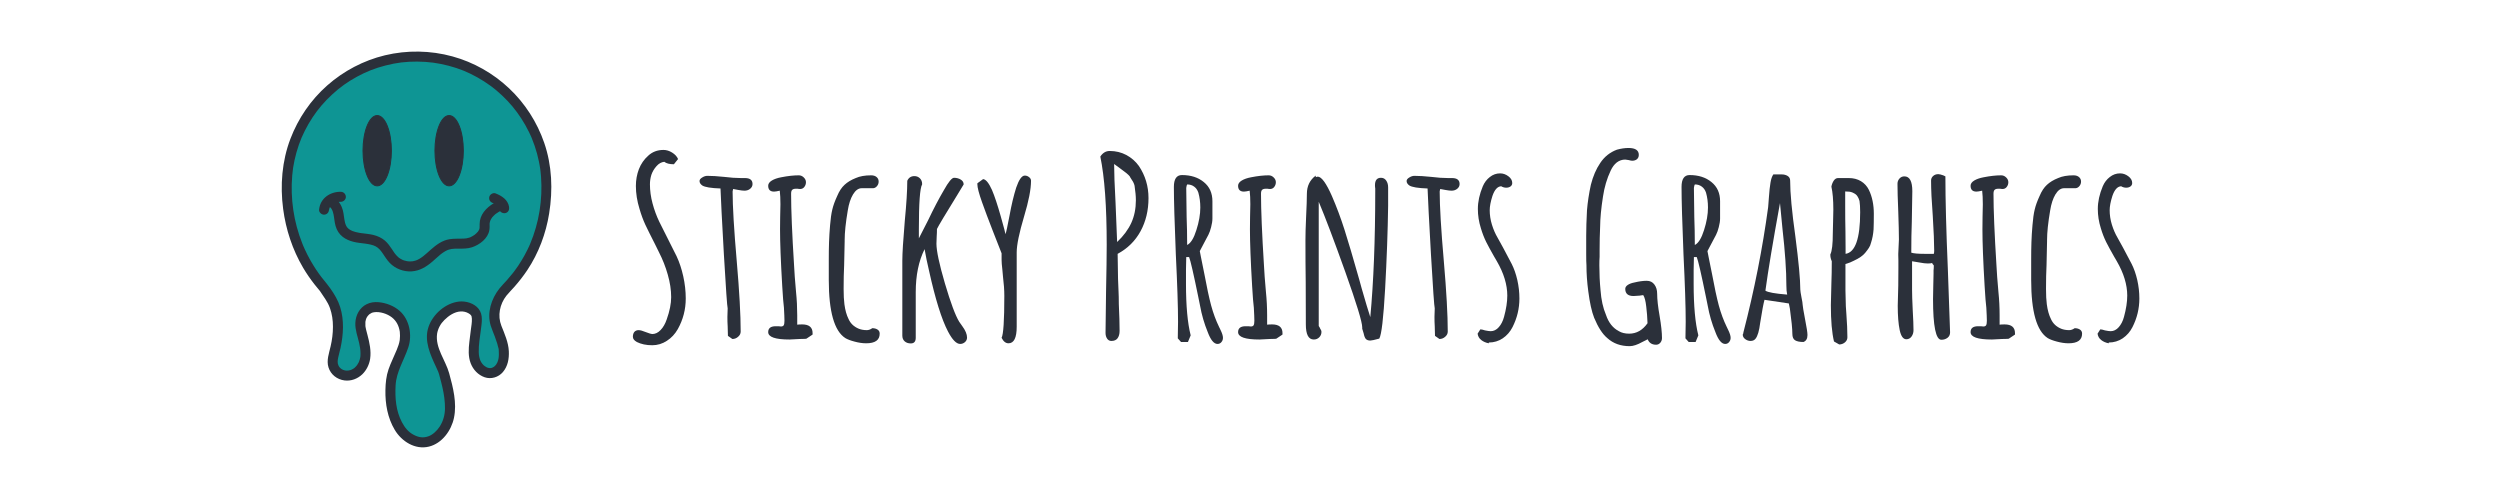 <svg version="1.0" preserveAspectRatio="xMidYMid meet" height="80" viewBox="0 0 300 60" zoomAndPan="magnify" width="400" xmlns:xlink="http://www.w3.org/1999/xlink" xmlns="http://www.w3.org/2000/svg"><defs><g></g><clipPath id="c099838411"><path clip-rule="nonzero" d="M 34 6 L 66 6 L 66 53.734 L 34 53.734 Z M 34 6"></path></clipPath><clipPath id="292514d139"><path clip-rule="nonzero" d="M 33.574 6 L 66.176 6 L 66.176 53.734 L 33.574 53.734 Z M 33.574 6"></path></clipPath></defs><g clip-path="url(#c099838411)"><path fill-rule="nonzero" fill-opacity="1" d="M 60.348 35.059 C 59.438 36.191 59.016 37.844 59.559 39.188 C 59.707 39.547 60.391 41.285 60.438 41.836 C 60.484 42.406 60.492 42.996 60.309 43.535 C 60.121 44.078 59.715 44.57 59.164 44.723 C 58.297 44.969 57.391 44.277 57.066 43.438 C 56.742 42.602 56.844 41.664 56.953 40.77 C 57.02 40.258 57.082 39.746 57.145 39.23 C 57.207 38.707 57.293 38.254 57.145 37.75 C 57.109 37.621 56.973 37.41 56.828 37.285 C 56.531 37.043 56.191 36.887 55.832 36.816 C 55.336 36.719 54.805 36.781 54.328 37 C 53.977 37.156 53.645 37.352 53.344 37.586 C 52.383 38.324 51.742 39.41 51.84 40.676 C 51.918 42.016 52.668 43.266 53.195 44.508 C 53.648 46.094 54.023 47.535 54 49.074 C 53.984 49.926 53.75 50.762 53.293 51.48 C 52.613 52.539 51.504 53.297 50.18 53.039 C 49.406 52.797 48.742 52.445 48.203 51.758 C 46.906 49.938 46.734 47.922 46.902 45.801 C 47.055 44.238 47.98 42.922 48.469 41.371 C 48.797 40.008 48.527 38.629 47.566 37.758 C 47.43 37.637 47.281 37.523 47.117 37.422 C 46.289 36.98 45.383 36.695 44.484 36.945 C 44.422 36.961 42.797 37.5 43.355 39.73 C 43.605 40.73 43.934 41.738 43.852 42.766 C 43.754 43.906 42.926 45.031 41.699 45.074 C 41.113 45.094 40.539 44.832 40.203 44.348 C 39.727 43.652 39.961 42.871 40.152 42.141 C 40.688 40.07 40.809 37.754 39.758 35.887 C 39.508 35.445 39.195 35.035 38.91 34.613 C 38.586 34.133 34.215 29.832 34.418 21.969 C 34.637 13.367 41.789 6.574 50.391 6.793 C 58.992 7.016 65.785 14.168 65.562 22.77 C 65.363 30.488 61.188 34.008 60.348 35.059" fill="#0e9594"></path></g><g clip-path="url(#292514d139)"><path fill-rule="nonzero" fill-opacity="1" d="M 59.922 34.633 C 58.953 35.863 58.414 37.539 58.887 39.086 C 59.023 39.527 59.219 39.953 59.379 40.387 C 59.48 40.66 59.574 40.934 59.664 41.215 C 59.734 41.434 59.766 41.676 59.844 41.891 C 59.867 41.957 59.824 41.797 59.832 41.809 C 59.848 41.832 59.84 41.898 59.844 41.922 C 59.852 42.039 59.855 42.152 59.859 42.266 C 59.867 42.492 59.871 42.73 59.836 42.953 C 59.809 43.117 59.766 43.285 59.703 43.438 C 59.73 43.375 59.688 43.473 59.688 43.477 C 59.668 43.516 59.648 43.559 59.625 43.594 C 59.602 43.637 59.516 43.773 59.535 43.75 C 59.438 43.879 59.336 43.973 59.246 44.031 C 59.129 44.105 59.012 44.156 58.895 44.172 C 58.781 44.184 58.668 44.168 58.566 44.137 C 58.527 44.125 58.488 44.113 58.445 44.098 C 58.473 44.109 58.527 44.141 58.414 44.082 C 58.336 44.043 58.258 44 58.188 43.949 C 57.98 43.809 57.785 43.57 57.652 43.285 C 57.617 43.215 57.539 42.969 57.508 42.812 C 57.469 42.625 57.453 42.438 57.449 42.246 C 57.426 41.363 57.594 40.469 57.703 39.594 C 57.805 38.746 58.008 37.797 57.438 37.066 C 56.906 36.387 55.906 36.094 55.07 36.188 C 53.457 36.375 51.957 37.691 51.43 39.207 C 50.848 40.879 51.645 42.57 52.34 44.066 C 52.422 44.238 52.5 44.414 52.578 44.59 C 52.664 44.781 52.707 44.988 52.762 45.191 C 52.883 45.629 53 46.066 53.098 46.512 C 53.285 47.34 53.406 48.18 53.398 49.031 C 53.387 49.789 53.188 50.531 52.773 51.176 C 52.453 51.676 51.941 52.164 51.43 52.348 C 50.785 52.586 50.238 52.492 49.645 52.18 C 49 51.844 48.586 51.332 48.234 50.668 C 47.508 49.297 47.391 47.762 47.473 46.23 C 47.566 44.594 48.484 43.219 48.996 41.688 C 49.488 40.219 49.148 38.352 47.961 37.309 C 47.273 36.703 46.332 36.34 45.422 36.262 C 44.938 36.219 44.438 36.285 44.004 36.5 C 43.148 36.918 42.676 37.824 42.641 38.754 C 42.605 39.582 42.922 40.383 43.102 41.18 C 43.195 41.59 43.262 41.996 43.262 42.414 C 43.262 42.531 43.254 42.648 43.25 42.766 C 43.246 42.777 43.234 42.883 43.246 42.793 C 43.242 42.824 43.238 42.852 43.23 42.883 C 43.199 43.051 43.152 43.211 43.094 43.367 C 43.059 43.465 43.125 43.305 43.082 43.398 C 43.07 43.426 43.055 43.457 43.043 43.484 C 43.004 43.559 42.965 43.633 42.918 43.703 C 42.82 43.859 42.812 43.875 42.668 44.02 C 42.535 44.156 42.52 44.168 42.383 44.254 C 42.32 44.289 42.258 44.324 42.195 44.355 C 42.082 44.414 42.141 44.379 42.168 44.371 C 42.117 44.387 42.066 44.402 42.02 44.418 C 41.738 44.496 41.492 44.504 41.176 44.387 C 41.199 44.395 41.066 44.332 41.039 44.316 C 41.008 44.297 40.891 44.219 40.906 44.23 C 40.758 44.109 40.672 44.004 40.602 43.832 C 40.477 43.547 40.516 43.223 40.578 42.934 C 40.656 42.543 40.773 42.16 40.859 41.773 C 41.035 40.957 41.152 40.121 41.156 39.285 C 41.164 38.469 41.066 37.633 40.82 36.852 C 40.566 36.031 40.137 35.324 39.648 34.625 C 39.371 34.23 39.066 33.867 38.766 33.492 C 38.723 33.441 38.68 33.387 38.641 33.336 C 38.617 33.305 38.594 33.277 38.57 33.246 C 38.578 33.258 38.645 33.348 38.57 33.25 C 38.469 33.117 38.367 32.98 38.27 32.844 C 38.035 32.516 37.812 32.18 37.602 31.836 C 37.348 31.43 37.113 31.008 36.895 30.582 C 36.777 30.352 36.664 30.117 36.559 29.883 C 36.504 29.762 36.449 29.637 36.395 29.512 C 36.359 29.426 36.43 29.594 36.391 29.504 C 36.379 29.477 36.371 29.453 36.359 29.426 C 36.328 29.348 36.297 29.27 36.266 29.191 C 35.238 26.594 34.836 23.84 35.066 21.062 C 35.121 20.418 35.195 19.906 35.34 19.234 C 35.477 18.605 35.652 17.98 35.863 17.371 C 36.086 16.738 36.273 16.305 36.574 15.699 C 36.852 15.145 37.164 14.609 37.504 14.09 C 38.176 13.074 38.945 12.176 39.887 11.312 C 40.789 10.48 41.719 9.816 42.84 9.203 C 43.953 8.598 45.004 8.18 46.266 7.859 C 47.559 7.523 48.711 7.383 50.062 7.391 C 50.695 7.395 51.414 7.441 51.984 7.52 C 52.547 7.594 53.25 7.734 53.855 7.895 C 55.117 8.23 56.156 8.652 57.277 9.281 C 57.828 9.586 58.359 9.93 58.867 10.301 C 58.926 10.34 58.98 10.383 59.039 10.426 C 59.055 10.441 59.195 10.547 59.133 10.5 C 59.27 10.605 59.402 10.711 59.535 10.82 C 59.773 11.023 60.008 11.23 60.238 11.445 C 61.164 12.316 61.898 13.199 62.562 14.227 C 62.898 14.746 63.203 15.285 63.477 15.844 C 63.543 15.98 63.609 16.117 63.672 16.258 C 63.699 16.324 63.73 16.391 63.758 16.453 C 63.773 16.492 63.789 16.527 63.809 16.566 C 63.773 16.484 63.824 16.605 63.828 16.621 C 63.949 16.914 64.062 17.215 64.164 17.516 C 64.371 18.121 64.539 18.742 64.668 19.375 C 64.734 19.68 64.785 19.992 64.832 20.305 C 64.848 20.426 64.84 20.359 64.836 20.332 C 64.84 20.375 64.848 20.414 64.852 20.457 C 64.859 20.531 64.867 20.605 64.875 20.68 C 64.895 20.859 64.914 21.039 64.926 21.219 C 65.125 23.949 64.688 26.723 63.621 29.258 C 63.664 29.152 63.578 29.352 63.57 29.375 C 63.543 29.434 63.516 29.492 63.492 29.551 C 63.43 29.684 63.367 29.812 63.305 29.945 C 63.188 30.184 63.062 30.426 62.934 30.66 C 62.699 31.082 62.449 31.492 62.18 31.895 C 62.055 32.078 61.93 32.258 61.797 32.434 C 61.738 32.516 61.676 32.598 61.617 32.676 C 61.527 32.797 61.668 32.613 61.602 32.695 C 61.566 32.738 61.531 32.785 61.496 32.828 C 61.277 33.105 61.051 33.371 60.816 33.637 C 60.52 33.969 60.199 34.285 59.922 34.633 C 59.719 34.883 59.676 35.234 59.922 35.48 C 60.133 35.691 60.566 35.738 60.77 35.48 C 61.074 35.105 61.422 34.766 61.738 34.406 C 62.293 33.773 62.812 33.109 63.281 32.406 C 64.633 30.371 65.512 28.031 65.898 25.621 C 66.355 22.781 66.246 19.867 65.305 17.137 C 64.449 14.656 63 12.395 61.086 10.594 C 59.176 8.793 56.828 7.465 54.297 6.77 C 51.66 6.043 48.844 6 46.188 6.637 C 43.625 7.254 41.234 8.516 39.262 10.258 C 37.297 11.992 35.789 14.203 34.855 16.645 C 33.832 19.32 33.605 22.242 33.977 25.07 C 34.305 27.555 35.098 29.961 36.371 32.125 C 36.785 32.828 37.25 33.5 37.754 34.141 C 37.906 34.336 38.062 34.527 38.223 34.715 C 38.273 34.777 38.324 34.84 38.379 34.902 C 38.395 34.926 38.414 34.945 38.434 34.969 C 38.504 35.051 38.324 34.816 38.383 34.906 C 38.816 35.582 39.32 36.199 39.59 36.957 C 39.852 37.695 39.953 38.43 39.953 39.207 C 39.953 40.016 39.852 40.785 39.672 41.566 C 39.488 42.383 39.156 43.242 39.418 44.082 C 39.684 44.949 40.453 45.539 41.34 45.652 C 42.125 45.754 42.906 45.457 43.477 44.914 C 43.98 44.426 44.316 43.742 44.418 43.051 C 44.555 42.094 44.344 41.137 44.102 40.215 C 44.047 40 43.988 39.785 43.934 39.57 C 43.91 39.477 43.895 39.379 43.875 39.285 C 43.871 39.277 43.855 39.164 43.863 39.242 C 43.855 39.188 43.852 39.133 43.848 39.082 C 43.836 38.934 43.844 38.789 43.848 38.641 C 43.848 38.617 43.863 38.52 43.844 38.641 C 43.848 38.617 43.852 38.59 43.859 38.566 C 43.871 38.496 43.887 38.426 43.906 38.355 C 43.926 38.297 43.945 38.238 43.965 38.184 C 43.93 38.289 43.953 38.207 43.984 38.148 C 44.008 38.102 44.035 38.055 44.062 38.012 C 44.09 37.965 44.203 37.836 44.09 37.961 C 44.145 37.902 44.195 37.84 44.254 37.781 C 44.285 37.754 44.316 37.723 44.348 37.695 C 44.457 37.598 44.258 37.75 44.355 37.691 C 44.453 37.629 44.555 37.57 44.656 37.516 C 44.742 37.469 44.484 37.566 44.617 37.531 C 44.707 37.512 44.797 37.484 44.887 37.469 C 45.59 37.367 46.465 37.648 47.023 38.082 C 47.582 38.52 47.871 39.113 47.977 39.816 C 48.012 40.062 48.008 40.531 47.969 40.801 C 47.91 41.211 47.766 41.598 47.609 41.98 C 47.293 42.762 46.906 43.508 46.629 44.305 C 46.348 45.117 46.266 45.957 46.25 46.812 C 46.219 48.473 46.512 50.148 47.371 51.586 C 48.195 52.969 49.816 54 51.469 53.594 C 53.043 53.211 54.16 51.668 54.477 50.141 C 54.848 48.371 54.371 46.492 53.898 44.785 C 53.465 43.223 52.207 41.742 52.453 40.035 C 52.492 39.785 52.609 39.426 52.746 39.176 C 52.918 38.855 53.078 38.648 53.328 38.398 C 53.824 37.898 54.539 37.406 55.273 37.375 C 55.629 37.359 55.953 37.434 56.246 37.609 C 56.371 37.684 56.473 37.762 56.527 37.848 C 56.547 37.883 56.57 37.918 56.59 37.957 C 56.566 37.91 56.559 37.848 56.59 37.992 C 56.605 38.078 56.621 38.156 56.625 38.242 C 56.645 38.691 56.555 39.148 56.5 39.594 C 56.441 40.066 56.379 40.539 56.324 41.016 C 56.223 41.867 56.168 42.781 56.484 43.598 C 56.781 44.367 57.371 44.996 58.156 45.27 C 58.934 45.539 59.812 45.27 60.344 44.652 C 60.945 43.949 61.102 43.039 61.059 42.137 C 61.008 41.082 60.551 40.062 60.164 39.09 C 59.684 37.879 59.973 36.496 60.77 35.48 C 60.973 35.227 61.02 34.879 60.77 34.633 C 60.562 34.422 60.121 34.375 59.922 34.633" fill="#2b303a"></path></g><path fill-rule="nonzero" fill-opacity="1" d="M 39.582 24.848 C 39.719 24.941 39.535 24.777 39.645 24.898 C 39.684 24.941 39.723 24.977 39.758 25.023 C 39.738 24.996 39.715 24.949 39.766 25.043 C 39.793 25.094 39.828 25.141 39.852 25.191 C 39.855 25.199 39.93 25.371 39.887 25.266 C 39.902 25.301 39.914 25.34 39.93 25.379 C 39.965 25.492 39.996 25.609 40.023 25.727 C 40.121 26.188 40.137 26.664 40.27 27.121 C 40.418 27.645 40.703 28.098 41.137 28.43 C 41.512 28.719 41.957 28.902 42.414 29.016 C 42.887 29.137 43.375 29.176 43.859 29.238 C 43.98 29.254 43.715 29.215 43.93 29.25 C 43.992 29.258 44.059 29.27 44.125 29.281 C 44.234 29.297 44.34 29.32 44.449 29.344 C 44.695 29.402 44.895 29.465 45.066 29.555 C 45.438 29.75 45.684 30.055 45.91 30.387 C 46.184 30.785 46.434 31.199 46.766 31.547 C 47.43 32.242 48.43 32.625 49.387 32.566 C 50.355 32.508 51.141 32.027 51.863 31.414 C 52.176 31.145 52.473 30.859 52.789 30.598 C 52.82 30.57 52.848 30.547 52.875 30.523 C 52.883 30.52 53.027 30.406 52.93 30.48 C 53 30.426 53.074 30.371 53.152 30.32 C 53.328 30.199 53.52 30.086 53.719 30 C 53.617 30.043 53.703 30.008 53.727 30 C 53.777 29.984 53.828 29.965 53.879 29.949 C 53.984 29.918 54.094 29.891 54.199 29.875 C 54.414 29.836 54.734 29.84 54.992 29.84 C 55.539 29.84 56.109 29.848 56.633 29.676 C 57.551 29.375 58.555 28.625 58.723 27.613 C 58.75 27.453 58.758 27.301 58.754 27.141 C 58.75 27.074 58.746 27.004 58.75 26.934 C 58.75 26.887 58.75 26.844 58.754 26.797 C 58.746 26.836 58.746 26.836 58.754 26.793 C 58.797 26.512 58.871 26.367 59.039 26.121 C 59.152 25.949 59.008 26.148 59.086 26.059 C 59.137 26 59.188 25.941 59.242 25.891 C 59.289 25.844 59.336 25.797 59.387 25.754 C 59.398 25.742 59.527 25.637 59.469 25.68 C 59.695 25.504 59.953 25.363 60.207 25.234 C 60.496 25.086 60.578 24.68 60.422 24.41 C 60.25 24.117 59.891 24.047 59.598 24.195 C 58.676 24.668 57.77 25.426 57.586 26.508 C 57.543 26.77 57.559 27.02 57.551 27.281 C 57.551 27.301 57.523 27.496 57.555 27.344 C 57.547 27.379 57.539 27.41 57.531 27.445 C 57.52 27.496 57.504 27.543 57.484 27.594 C 57.531 27.469 57.461 27.625 57.453 27.637 C 57.426 27.684 57.395 27.73 57.367 27.773 C 57.277 27.918 57.41 27.727 57.344 27.805 C 57.277 27.883 57.207 27.961 57.129 28.027 C 57 28.148 56.918 28.215 56.703 28.336 C 56.625 28.383 56.543 28.422 56.461 28.461 C 56.305 28.539 56.566 28.43 56.41 28.48 C 56.379 28.492 56.348 28.504 56.312 28.516 C 56.055 28.602 55.879 28.621 55.621 28.633 C 55.062 28.656 54.508 28.617 53.953 28.703 C 53.055 28.84 52.328 29.398 51.664 29.984 C 51.363 30.25 51.07 30.527 50.754 30.773 C 50.852 30.699 50.703 30.809 50.695 30.812 C 50.668 30.836 50.637 30.859 50.605 30.879 C 50.523 30.938 50.438 30.992 50.352 31.043 C 50.266 31.094 50.176 31.141 50.086 31.184 C 50.051 31.199 50.02 31.215 49.984 31.23 C 50.102 31.18 49.887 31.262 49.863 31.27 C 49.77 31.297 49.676 31.324 49.578 31.34 C 49.586 31.34 49.398 31.367 49.484 31.359 C 49.566 31.348 49.375 31.363 49.387 31.363 C 49.289 31.371 49.191 31.371 49.09 31.367 C 49.031 31.363 48.973 31.359 48.914 31.352 C 49.031 31.363 48.863 31.344 48.84 31.34 C 48.723 31.316 48.609 31.289 48.496 31.254 C 48.457 31.242 48.422 31.227 48.383 31.215 C 48.207 31.156 48.477 31.266 48.309 31.184 C 48.223 31.141 48.133 31.098 48.051 31.047 C 48.008 31.02 47.965 30.992 47.926 30.965 C 47.898 30.949 47.875 30.934 47.852 30.914 C 47.895 30.949 47.891 30.945 47.836 30.902 C 47.684 30.77 47.543 30.625 47.418 30.465 C 47.484 30.551 47.363 30.391 47.363 30.391 C 47.328 30.344 47.293 30.293 47.258 30.242 C 47.188 30.141 47.121 30.035 47.055 29.934 C 46.801 29.559 46.539 29.172 46.191 28.875 C 45.781 28.527 45.289 28.309 44.77 28.184 C 44.555 28.133 44.336 28.102 44.117 28.07 C 43.965 28.051 43.812 28.031 43.66 28.012 C 43.605 28.004 43.551 28 43.496 27.992 C 43.453 27.984 43.406 27.98 43.363 27.977 C 43.293 27.965 43.277 27.965 43.32 27.969 C 43.406 27.98 43.219 27.953 43.227 27.957 C 43.148 27.945 43.07 27.93 42.996 27.914 C 42.879 27.891 42.762 27.867 42.648 27.836 C 42.535 27.805 42.422 27.766 42.312 27.727 C 42.203 27.691 42.27 27.711 42.293 27.723 C 42.223 27.695 42.156 27.66 42.09 27.621 C 42.055 27.605 42.023 27.586 41.988 27.566 C 41.973 27.555 41.793 27.426 41.883 27.496 C 41.793 27.426 41.711 27.348 41.641 27.258 C 41.707 27.34 41.625 27.238 41.613 27.215 C 41.574 27.152 41.535 27.086 41.504 27.02 C 41.547 27.105 41.465 26.918 41.469 26.922 C 41.445 26.863 41.426 26.801 41.41 26.738 C 41.281 26.242 41.27 25.727 41.141 25.23 C 40.984 24.652 40.688 24.148 40.191 23.809 C 39.922 23.625 39.523 23.758 39.367 24.027 C 39.195 24.324 39.312 24.664 39.582 24.848" fill="#2b303a"></path><path fill-rule="nonzero" fill-opacity="1" d="M 46.965 18.086 C 46.965 20.414 46.203 22.305 45.262 22.305 C 44.324 22.305 43.559 20.414 43.559 18.086 C 43.559 15.754 44.324 13.863 45.262 13.863 C 46.203 13.863 46.965 15.754 46.965 18.086" fill="#2b303a"></path><path fill-rule="nonzero" fill-opacity="1" d="M 45.262 13.922 C 44.836 13.922 44.426 14.348 44.113 15.121 C 43.797 15.914 43.621 16.965 43.621 18.086 C 43.621 19.203 43.797 20.258 44.113 21.047 C 44.426 21.82 44.836 22.246 45.262 22.246 C 45.691 22.246 46.098 21.82 46.41 21.047 C 46.73 20.258 46.906 19.203 46.906 18.086 C 46.906 16.965 46.73 15.914 46.41 15.121 C 46.098 14.348 45.691 13.922 45.262 13.922 Z M 45.262 22.363 C 44.781 22.363 44.336 21.914 44.004 21.09 C 43.68 20.285 43.5 19.219 43.5 18.086 C 43.5 16.949 43.68 15.883 44.004 15.078 C 44.336 14.254 44.781 13.805 45.262 13.805 C 45.742 13.805 46.191 14.254 46.523 15.078 C 46.848 15.883 47.027 16.949 47.027 18.086 C 47.027 19.219 46.848 20.285 46.523 21.09 C 46.191 21.914 45.742 22.363 45.262 22.363" fill="#2b303a"></path><path fill-rule="nonzero" fill-opacity="1" d="M 55.598 18.086 C 55.598 20.414 54.836 22.305 53.895 22.305 C 52.957 22.305 52.195 20.414 52.195 18.086 C 52.195 15.754 52.957 13.863 53.895 13.863 C 54.836 13.863 55.598 15.754 55.598 18.086" fill="#2b303a"></path><path fill-rule="nonzero" fill-opacity="1" d="M 53.895 13.922 C 53.469 13.922 53.059 14.348 52.746 15.121 C 52.43 15.914 52.254 16.965 52.254 18.086 C 52.254 19.203 52.43 20.258 52.746 21.047 C 53.059 21.82 53.469 22.246 53.895 22.246 C 54.324 22.246 54.73 21.82 55.043 21.047 C 55.363 20.258 55.539 19.203 55.539 18.086 C 55.539 16.965 55.363 15.914 55.043 15.121 C 54.73 14.348 54.324 13.922 53.895 13.922 Z M 53.895 22.363 C 53.414 22.363 52.969 21.914 52.637 21.09 C 52.312 20.285 52.133 19.219 52.133 18.086 C 52.133 16.949 52.312 15.883 52.637 15.078 C 52.969 14.254 53.414 13.805 53.895 13.805 C 54.379 13.805 54.824 14.254 55.156 15.078 C 55.48 15.883 55.66 16.949 55.66 18.086 C 55.66 19.219 55.48 20.285 55.156 21.09 C 54.824 21.914 54.379 22.363 53.895 22.363" fill="#2b303a"></path><path fill-rule="nonzero" fill-opacity="1" d="M 39.492 25.16 C 39.484 25.227 39.492 25.16 39.496 25.133 C 39.508 25.078 39.523 25.027 39.539 24.977 C 39.543 24.965 39.582 24.867 39.566 24.902 C 39.547 24.945 39.613 24.816 39.621 24.805 C 39.691 24.688 39.793 24.578 39.91 24.5 C 40.23 24.289 40.539 24.207 40.902 24.215 C 41.215 24.223 41.516 23.934 41.504 23.617 C 41.488 23.281 41.238 23.023 40.902 23.016 C 40.297 23 39.68 23.18 39.191 23.543 C 38.656 23.945 38.359 24.496 38.289 25.16 C 38.254 25.473 38.59 25.773 38.891 25.762 C 39.242 25.746 39.453 25.496 39.492 25.16" fill="#2b303a"></path><path fill-rule="nonzero" fill-opacity="1" d="M 59.137 24.363 C 59.254 24.41 59.25 24.402 59.387 24.477 C 59.441 24.504 59.496 24.535 59.547 24.566 C 59.582 24.59 59.617 24.613 59.648 24.637 C 59.617 24.609 59.617 24.609 59.648 24.633 C 59.695 24.676 59.738 24.715 59.777 24.762 C 59.805 24.793 59.805 24.789 59.777 24.754 C 59.797 24.781 59.812 24.809 59.828 24.832 C 59.848 24.859 59.863 24.891 59.875 24.918 C 59.863 24.887 59.863 24.887 59.879 24.926 C 59.902 25 59.918 25.07 59.93 25.148 C 59.98 25.469 60.379 25.645 60.668 25.566 C 61.012 25.473 61.141 25.148 61.09 24.828 C 60.949 23.965 60.207 23.492 59.457 23.203 C 59.16 23.094 58.785 23.328 58.715 23.625 C 58.637 23.969 58.82 24.246 59.137 24.363" fill="#2b303a"></path><g fill-opacity="1" fill="#2b303a"><g transform="translate(74.79, 40.773)"><g><path d="M 3.469 0.656 C 2.758 0.656 2.145 0.523 1.625 0.266 C 1.312 0.086 1.156 -0.117 1.156 -0.359 C 1.156 -0.598 1.211 -0.789 1.328 -0.938 C 1.453 -1.082 1.625 -1.156 1.844 -1.156 C 2.039 -1.156 2.328 -1.078 2.703 -0.922 C 3.109 -0.766 3.363 -0.688 3.469 -0.688 C 3.844 -0.688 4.18 -0.848 4.484 -1.172 C 4.797 -1.492 5.039 -1.922 5.219 -2.453 C 5.57 -3.441 5.75 -4.332 5.75 -5.125 C 5.75 -5.977 5.613 -6.875 5.344 -7.812 C 5.082 -8.75 4.723 -9.66 4.266 -10.547 L 3.797 -11.5 C 3.297 -12.477 2.91 -13.254 2.641 -13.828 C 2.379 -14.398 2.148 -15.023 1.953 -15.703 C 1.66 -16.648 1.516 -17.566 1.516 -18.453 C 1.516 -19.16 1.633 -19.832 1.875 -20.469 C 2.125 -21.102 2.492 -21.641 2.984 -22.078 C 3.484 -22.547 4.098 -22.781 4.828 -22.781 C 5.18 -22.781 5.523 -22.676 5.859 -22.469 C 6.203 -22.258 6.441 -22 6.578 -21.688 L 6.078 -21.062 C 5.555 -21.062 5.172 -21.16 4.922 -21.359 C 4.566 -21.316 4.254 -21.141 3.984 -20.828 C 3.711 -20.523 3.508 -20.18 3.375 -19.797 C 3.258 -19.422 3.203 -19.039 3.203 -18.656 C 3.203 -17.906 3.305 -17.141 3.516 -16.359 C 3.723 -15.586 3.992 -14.852 4.328 -14.156 L 6.406 -10.016 C 6.738 -9.305 7.004 -8.504 7.203 -7.609 C 7.398 -6.723 7.5 -5.836 7.5 -4.953 C 7.5 -3.641 7.18 -2.414 6.547 -1.281 C 6.211 -0.688 5.773 -0.219 5.234 0.125 C 4.703 0.477 4.113 0.656 3.469 0.656 Z M 3.469 0.656"></path></g></g></g><g fill-opacity="1" fill="#2b303a"><g transform="translate(83.882, 40.773)"><g><path d="M 3.469 -0.469 L 3.438 -1.625 C 3.414 -1.969 3.406 -2.344 3.406 -2.75 L 3.438 -3.766 C 3.375 -3.984 3.223 -6.145 2.984 -10.25 C 2.754 -14.352 2.617 -16.988 2.578 -18.156 C 1.43 -18.195 0.703 -18.316 0.391 -18.516 C 0.172 -18.672 0.062 -18.848 0.062 -19.047 C 0.062 -19.203 0.164 -19.344 0.375 -19.469 C 0.582 -19.602 0.789 -19.672 1 -19.672 C 1.562 -19.672 2.234 -19.629 3.016 -19.547 C 3.766 -19.453 4.438 -19.406 5.031 -19.406 L 5.516 -19.406 C 6.117 -19.406 6.422 -19.164 6.422 -18.688 C 6.422 -18.457 6.32 -18.266 6.125 -18.109 C 5.938 -17.961 5.711 -17.891 5.453 -17.891 C 5.273 -17.891 5.02 -17.922 4.688 -17.984 L 4.094 -18.094 L 4.062 -17.953 L 4.031 -17.797 C 4.031 -16.047 4.195 -13.242 4.531 -9.391 C 4.844 -5.773 5 -2.973 5 -0.984 C 5 -0.742 4.895 -0.535 4.688 -0.359 C 4.488 -0.18 4.258 -0.094 4 -0.094 Z M 3.469 -0.469"></path></g></g></g><g fill-opacity="1" fill="#2b303a"><g transform="translate(91.464, 40.773)"><g><path d="M 3.281 -0.031 C 1.57 -0.031 0.719 -0.328 0.719 -0.922 C 0.719 -1.391 1.02 -1.625 1.625 -1.625 L 1.953 -1.625 L 2.25 -1.594 C 2.406 -1.594 2.516 -1.641 2.578 -1.734 C 2.641 -1.836 2.672 -2.02 2.672 -2.281 C 2.672 -2.613 2.648 -3.133 2.609 -3.844 C 2.547 -4.32 2.477 -5.176 2.406 -6.406 C 2.227 -9.426 2.141 -11.707 2.141 -13.25 C 2.141 -13.801 2.145 -14.301 2.156 -14.75 L 2.188 -16.266 C 2.188 -16.91 2.16 -17.453 2.109 -17.891 C 1.785 -17.816 1.555 -17.781 1.422 -17.781 C 0.953 -17.781 0.719 -18.016 0.719 -18.484 C 0.719 -18.723 0.863 -18.93 1.156 -19.109 C 1.445 -19.285 1.82 -19.414 2.281 -19.5 C 3.07 -19.656 3.773 -19.734 4.391 -19.734 C 4.617 -19.734 4.816 -19.648 4.984 -19.484 C 5.16 -19.316 5.25 -19.125 5.25 -18.906 C 5.25 -18.688 5.18 -18.492 5.047 -18.328 C 4.922 -18.172 4.758 -18.094 4.562 -18.094 C 4.445 -18.094 4.348 -18.102 4.266 -18.125 L 4.031 -18.125 C 3.832 -18.125 3.688 -18.078 3.594 -17.984 C 3.508 -17.898 3.469 -17.742 3.469 -17.516 C 3.469 -15.598 3.586 -12.711 3.828 -8.859 C 3.859 -8.148 3.938 -7.102 4.062 -5.719 C 4.156 -4.812 4.203 -3.883 4.203 -2.938 L 4.203 -1.812 C 4.328 -1.832 4.523 -1.844 4.797 -1.844 C 5.629 -1.844 6.047 -1.492 6.047 -0.797 L 6.047 -0.625 L 5.297 -0.125 C 5.273 -0.125 5.211 -0.117 5.109 -0.109 C 5.004 -0.098 4.801 -0.094 4.5 -0.094 C 3.875 -0.051 3.469 -0.031 3.281 -0.031 Z M 3.281 -0.031"></path></g></g></g><g fill-opacity="1" fill="#2b303a"><g transform="translate(98.157, 40.773)"><g><path d="M 5.781 0.422 C 5.344 0.422 4.879 0.352 4.391 0.219 C 3.91 0.094 3.539 -0.047 3.281 -0.203 C 1.957 -1.055 1.297 -3.379 1.297 -7.172 L 1.297 -9.594 C 1.297 -10.383 1.305 -11.094 1.328 -11.719 C 1.348 -12.344 1.391 -13.02 1.453 -13.75 C 1.516 -14.52 1.602 -15.145 1.719 -15.625 C 1.832 -16.113 2.031 -16.66 2.312 -17.266 C 2.551 -17.836 2.844 -18.281 3.188 -18.594 C 3.531 -18.914 3.977 -19.188 4.531 -19.406 C 5.02 -19.625 5.633 -19.734 6.375 -19.734 C 6.664 -19.734 6.891 -19.66 7.047 -19.516 C 7.203 -19.379 7.281 -19.203 7.281 -18.984 C 7.281 -18.785 7.219 -18.609 7.094 -18.453 C 6.969 -18.297 6.816 -18.207 6.641 -18.188 L 5.25 -18.188 C 4.852 -18.188 4.504 -17.938 4.203 -17.438 C 3.91 -16.945 3.703 -16.312 3.578 -15.531 C 3.328 -14.062 3.203 -12.875 3.203 -11.969 L 3.203 -11.828 L 3.141 -8.969 C 3.098 -8.125 3.078 -7.172 3.078 -6.109 C 3.078 -5.359 3.109 -4.742 3.172 -4.266 C 3.266 -3.555 3.43 -2.961 3.672 -2.484 C 3.91 -1.953 4.316 -1.566 4.891 -1.328 C 5.18 -1.211 5.504 -1.156 5.859 -1.156 C 6.078 -1.156 6.297 -1.234 6.516 -1.391 C 6.773 -1.391 6.988 -1.332 7.156 -1.219 C 7.32 -1.113 7.406 -0.953 7.406 -0.734 C 7.406 0.035 6.863 0.422 5.781 0.422 Z M 5.781 0.422"></path></g></g></g><g fill-opacity="1" fill="#2b303a"><g transform="translate(106.42, 40.773)"><g><path d="M 8.797 0.5 C 8.348 0.5 7.863 0.004 7.344 -0.984 C 6.57 -2.461 5.812 -4.898 5.062 -8.297 C 4.844 -9.223 4.664 -10.082 4.531 -10.875 C 3.82 -9.445 3.469 -7.727 3.469 -5.719 L 3.469 -0.234 C 3.469 0.211 3.27 0.438 2.875 0.438 C 2.57 0.438 2.328 0.352 2.141 0.188 C 1.953 0.02 1.859 -0.207 1.859 -0.5 L 1.859 -9.484 C 1.859 -10.348 1.957 -11.945 2.156 -14.281 C 2.352 -16.312 2.453 -17.91 2.453 -19.078 C 2.617 -19.453 2.906 -19.641 3.312 -19.641 C 3.57 -19.641 3.789 -19.551 3.969 -19.375 C 4.145 -19.195 4.234 -18.977 4.234 -18.719 L 4.234 -18.641 C 3.973 -18.203 3.844 -16.406 3.844 -13.25 L 3.844 -12.172 L 4.953 -14.344 C 5.617 -15.738 6.25 -16.941 6.844 -17.953 C 7.395 -18.941 7.801 -19.438 8.062 -19.438 C 8.375 -19.438 8.645 -19.363 8.875 -19.219 C 9.102 -19.082 9.219 -18.891 9.219 -18.641 L 8.5 -17.453 C 7.02 -15.055 6.191 -13.672 6.016 -13.297 C 6.016 -12.961 6.004 -12.664 5.984 -12.406 L 5.953 -11.531 C 5.953 -10.676 6.289 -9.086 6.969 -6.766 C 7.656 -4.441 8.227 -2.906 8.688 -2.156 L 9.062 -1.625 C 9.438 -1.113 9.625 -0.66 9.625 -0.266 C 9.625 -0.047 9.539 0.133 9.375 0.281 C 9.207 0.426 9.016 0.5 8.797 0.5 Z M 8.797 0.5"></path></g></g></g><g fill-opacity="1" fill="#2b303a"><g transform="translate(116.785, 40.773)"><g><path d="M 4.234 0.422 C 3.898 0.422 3.625 0.203 3.406 -0.234 C 3.625 -0.648 3.734 -2.328 3.734 -5.266 C 3.734 -5.961 3.68 -6.719 3.578 -7.531 L 3.5 -8.391 C 3.438 -8.922 3.406 -9.32 3.406 -9.594 L 3.406 -10.375 C 3.207 -10.863 2.848 -11.781 2.328 -13.125 C 1.805 -14.469 1.383 -15.594 1.062 -16.5 C 0.688 -17.551 0.5 -18.266 0.5 -18.641 L 0.5 -18.781 L 1.188 -19.281 C 1.52 -19.25 1.875 -18.816 2.25 -17.984 C 2.562 -17.254 2.91 -16.207 3.297 -14.844 C 3.68 -13.477 3.875 -12.754 3.875 -12.672 C 3.957 -12.891 4.117 -13.633 4.359 -14.906 C 4.586 -16.164 4.852 -17.281 5.156 -18.25 C 5.488 -19.219 5.832 -19.703 6.188 -19.703 C 6.383 -19.703 6.555 -19.641 6.703 -19.516 C 6.859 -19.398 6.938 -19.254 6.938 -19.078 C 6.938 -18.066 6.66 -16.645 6.109 -14.812 C 5.516 -12.82 5.219 -11.379 5.219 -10.484 L 5.219 -1.562 C 5.219 -0.238 4.891 0.422 4.234 0.422 Z M 4.234 0.422"></path></g></g></g><g fill-opacity="1" fill="#2b303a"><g transform="translate(125.166, 40.773)"><g></g></g></g><g fill-opacity="1" fill="#2b303a"><g transform="translate(130.586, 40.773)"><g><path d="M 2.781 0.141 C 2.562 0.141 2.391 0.047 2.266 -0.141 C 2.141 -0.328 2.078 -0.555 2.078 -0.828 L 2.141 -5.812 C 2.191 -8.219 2.219 -10.082 2.219 -11.406 C 2.219 -16.008 1.961 -19.535 1.453 -21.984 C 1.742 -22.43 2.117 -22.656 2.578 -22.656 C 3.305 -22.656 3.973 -22.492 4.578 -22.172 C 5.18 -21.848 5.68 -21.41 6.078 -20.859 C 6.848 -19.711 7.234 -18.426 7.234 -17 C 7.234 -15.52 6.914 -14.195 6.281 -13.031 C 5.645 -11.863 4.727 -10.957 3.531 -10.312 L 3.578 -7.312 L 3.641 -5.75 C 3.66 -5.414 3.672 -4.93 3.672 -4.297 C 3.734 -2.973 3.766 -1.895 3.766 -1.062 C 3.766 -0.688 3.68 -0.391 3.516 -0.172 C 3.359 0.035 3.113 0.141 2.781 0.141 Z M 3.469 -11.734 C 4.238 -12.461 4.805 -13.227 5.172 -14.031 C 5.535 -14.832 5.719 -15.734 5.719 -16.734 L 5.719 -16.766 C 5.719 -17.223 5.664 -17.797 5.562 -18.484 C 5.508 -18.723 5.398 -18.957 5.234 -19.188 C 5.078 -19.426 4.992 -19.566 4.984 -19.609 C 4.836 -19.805 4.469 -20.113 3.875 -20.531 L 3.109 -21.094 C 3.109 -20.082 3.164 -18.52 3.281 -16.406 Z M 3.469 -11.734"></path></g></g></g><g fill-opacity="1" fill="#2b303a"><g transform="translate(139.115, 40.773)"><g><path d="M 6.984 0.5 C 6.555 0.5 6.164 0.023 5.812 -0.922 C 5.395 -1.941 5.086 -3 4.891 -4.094 L 4.688 -5.094 C 4.113 -7.914 3.742 -9.523 3.578 -9.922 L 3.234 -9.922 C 3.234 -9.348 3.223 -8.828 3.203 -8.359 L 3.203 -6.719 C 3.203 -4.07 3.391 -2.008 3.766 -0.531 L 3.438 0.266 L 2.609 0.266 L 2.219 -0.172 L 2.25 -2.156 C 2.25 -3.938 2.16 -6.633 1.984 -10.25 C 1.828 -14.102 1.75 -16.801 1.75 -18.344 C 1.75 -19.289 2.07 -19.766 2.719 -19.766 C 3.789 -19.766 4.664 -19.484 5.344 -18.922 C 6.031 -18.367 6.375 -17.602 6.375 -16.625 L 6.375 -14.547 C 6.375 -14.242 6.32 -13.898 6.219 -13.516 C 6.125 -13.141 6.016 -12.832 5.891 -12.594 L 5.328 -11.531 L 4.859 -10.641 L 5 -9.922 L 5.422 -7.828 C 5.703 -6.305 5.969 -5.07 6.219 -4.125 C 6.477 -3.176 6.797 -2.316 7.172 -1.547 L 7.344 -1.188 C 7.539 -0.789 7.641 -0.473 7.641 -0.234 C 7.641 -0.035 7.578 0.133 7.453 0.281 C 7.336 0.426 7.18 0.5 6.984 0.5 Z M 3.344 -11.375 C 3.781 -11.594 4.148 -12.191 4.453 -13.172 C 4.766 -14.148 4.922 -15.051 4.922 -15.875 C 4.922 -16.508 4.844 -17.102 4.688 -17.656 C 4.582 -17.969 4.414 -18.207 4.188 -18.375 C 3.957 -18.551 3.676 -18.641 3.344 -18.641 L 3.281 -18.484 L 3.234 -18.219 L 3.281 -14.719 C 3.32 -13.695 3.344 -12.582 3.344 -11.375 Z M 3.344 -11.375"></path></g></g></g><g fill-opacity="1" fill="#2b303a"><g transform="translate(147.852, 40.773)"><g><path d="M 3.281 -0.031 C 1.57 -0.031 0.719 -0.328 0.719 -0.922 C 0.719 -1.391 1.02 -1.625 1.625 -1.625 L 1.953 -1.625 L 2.25 -1.594 C 2.406 -1.594 2.516 -1.641 2.578 -1.734 C 2.641 -1.836 2.672 -2.02 2.672 -2.281 C 2.672 -2.613 2.648 -3.133 2.609 -3.844 C 2.547 -4.32 2.477 -5.176 2.406 -6.406 C 2.227 -9.426 2.141 -11.707 2.141 -13.25 C 2.141 -13.801 2.145 -14.301 2.156 -14.75 L 2.188 -16.266 C 2.188 -16.91 2.16 -17.453 2.109 -17.891 C 1.785 -17.816 1.555 -17.781 1.422 -17.781 C 0.953 -17.781 0.719 -18.016 0.719 -18.484 C 0.719 -18.723 0.863 -18.93 1.156 -19.109 C 1.445 -19.285 1.82 -19.414 2.281 -19.5 C 3.07 -19.656 3.773 -19.734 4.391 -19.734 C 4.617 -19.734 4.816 -19.648 4.984 -19.484 C 5.16 -19.316 5.25 -19.125 5.25 -18.906 C 5.25 -18.688 5.18 -18.492 5.047 -18.328 C 4.922 -18.172 4.758 -18.094 4.562 -18.094 C 4.445 -18.094 4.348 -18.102 4.266 -18.125 L 4.031 -18.125 C 3.832 -18.125 3.688 -18.078 3.594 -17.984 C 3.508 -17.898 3.469 -17.742 3.469 -17.516 C 3.469 -15.598 3.586 -12.711 3.828 -8.859 C 3.859 -8.148 3.938 -7.102 4.062 -5.719 C 4.156 -4.812 4.203 -3.883 4.203 -2.938 L 4.203 -1.812 C 4.328 -1.832 4.523 -1.844 4.797 -1.844 C 5.629 -1.844 6.047 -1.492 6.047 -0.797 L 6.047 -0.625 L 5.297 -0.125 C 5.273 -0.125 5.211 -0.117 5.109 -0.109 C 5.004 -0.098 4.801 -0.094 4.5 -0.094 C 3.875 -0.051 3.469 -0.031 3.281 -0.031 Z M 3.281 -0.031"></path></g></g></g><g fill-opacity="1" fill="#2b303a"><g transform="translate(154.545, 40.773)"><g><path d="M 9.891 0.094 C 9.66 0.094 9.484 0.031 9.359 -0.094 C 9.242 -0.227 9.156 -0.453 9.094 -0.766 L 8.922 -1.328 L 8.922 -1.484 C 8.922 -2.129 8.242 -4.348 6.891 -8.141 C 5.535 -11.93 4.473 -14.738 3.703 -16.562 L 3.703 -1.656 L 3.828 -1.453 C 3.836 -1.41 3.875 -1.336 3.938 -1.234 C 4 -1.141 4.031 -1.047 4.031 -0.953 C 4.031 -0.691 3.941 -0.473 3.766 -0.297 C 3.586 -0.117 3.367 -0.031 3.109 -0.031 C 2.473 -0.031 2.156 -0.633 2.156 -1.844 L 2.141 -6.906 C 2.117 -8.426 2.109 -10.125 2.109 -12 C 2.109 -12.633 2.133 -13.551 2.188 -14.75 C 2.25 -16 2.281 -16.922 2.281 -17.516 C 2.281 -18.441 2.633 -19.172 3.344 -19.703 L 3.344 -19.516 C 3.469 -19.555 3.547 -19.578 3.578 -19.578 C 4.035 -19.578 4.609 -18.789 5.297 -17.219 C 5.848 -15.945 6.348 -14.609 6.797 -13.203 C 7.242 -11.805 7.832 -9.816 8.562 -7.234 L 8.859 -6.156 C 9.316 -4.562 9.66 -3.414 9.891 -2.719 C 10.285 -6.969 10.484 -11.988 10.484 -17.781 L 10.484 -18.156 C 10.461 -18.281 10.453 -18.41 10.453 -18.547 C 10.453 -19.141 10.691 -19.438 11.172 -19.438 C 11.441 -19.438 11.648 -19.328 11.797 -19.109 C 11.953 -18.891 12.031 -18.613 12.031 -18.281 L 12.031 -16.062 C 11.988 -13.02 11.867 -9.719 11.672 -6.156 C 11.473 -2.602 11.238 -0.598 10.969 -0.141 C 10.395 0.016 10.035 0.094 9.891 0.094 Z M 9.891 0.094"></path></g></g></g><g fill-opacity="1" fill="#2b303a"><g transform="translate(168.731, 40.773)"><g><path d="M 3.469 -0.469 L 3.438 -1.625 C 3.414 -1.969 3.406 -2.344 3.406 -2.75 L 3.438 -3.766 C 3.375 -3.984 3.223 -6.145 2.984 -10.25 C 2.754 -14.352 2.617 -16.988 2.578 -18.156 C 1.43 -18.195 0.703 -18.316 0.391 -18.516 C 0.172 -18.672 0.062 -18.848 0.062 -19.047 C 0.062 -19.203 0.164 -19.344 0.375 -19.469 C 0.582 -19.602 0.789 -19.672 1 -19.672 C 1.562 -19.672 2.234 -19.629 3.016 -19.547 C 3.766 -19.453 4.438 -19.406 5.031 -19.406 L 5.516 -19.406 C 6.117 -19.406 6.422 -19.164 6.422 -18.688 C 6.422 -18.457 6.32 -18.266 6.125 -18.109 C 5.938 -17.961 5.711 -17.891 5.453 -17.891 C 5.273 -17.891 5.02 -17.922 4.688 -17.984 L 4.094 -18.094 L 4.062 -17.953 L 4.031 -17.797 C 4.031 -16.047 4.195 -13.242 4.531 -9.391 C 4.844 -5.773 5 -2.973 5 -0.984 C 5 -0.742 4.895 -0.535 4.688 -0.359 C 4.488 -0.18 4.258 -0.094 4 -0.094 Z M 3.469 -0.469"></path></g></g></g><g fill-opacity="1" fill="#2b303a"><g transform="translate(176.313, 40.773)"><g><path d="M 2.344 0.422 C 1.988 0.359 1.688 0.227 1.438 0.031 C 1.188 -0.164 1.039 -0.422 1 -0.734 L 1.328 -1.25 C 1.453 -1.25 1.641 -1.207 1.891 -1.125 C 2.191 -1.062 2.422 -1.031 2.578 -1.031 C 2.93 -1.031 3.25 -1.188 3.531 -1.5 C 3.82 -1.82 4.035 -2.238 4.172 -2.75 C 4.43 -3.695 4.562 -4.547 4.562 -5.297 C 4.562 -6.609 4.145 -7.984 3.312 -9.422 L 2.984 -9.984 C 2.609 -10.641 2.289 -11.223 2.031 -11.734 C 1.781 -12.242 1.566 -12.797 1.391 -13.391 C 1.148 -14.16 1.031 -14.93 1.031 -15.703 C 1.031 -16.566 1.227 -17.473 1.625 -18.422 C 1.82 -18.879 2.102 -19.25 2.469 -19.531 C 2.832 -19.82 3.242 -19.969 3.703 -19.969 C 4.055 -19.969 4.383 -19.852 4.688 -19.625 C 5 -19.395 5.156 -19.125 5.156 -18.812 C 5.156 -18.633 5.082 -18.492 4.938 -18.391 C 4.801 -18.297 4.633 -18.25 4.438 -18.25 C 4.227 -18.25 4.023 -18.305 3.828 -18.422 C 3.391 -18.398 3.039 -18.016 2.781 -17.266 C 2.562 -16.578 2.453 -16.004 2.453 -15.547 C 2.453 -14.973 2.539 -14.395 2.719 -13.812 C 2.895 -13.238 3.125 -12.711 3.406 -12.234 L 4.062 -11.047 L 5.094 -9.094 C 5.375 -8.539 5.598 -7.898 5.766 -7.172 C 5.93 -6.441 6.016 -5.703 6.016 -4.953 C 6.016 -3.742 5.738 -2.598 5.188 -1.516 C 4.906 -0.961 4.516 -0.516 4.016 -0.172 C 3.516 0.16 2.957 0.328 2.344 0.328 Z M 2.344 0.422"></path></g></g></g><g fill-opacity="1" fill="#2b303a"><g transform="translate(183.628, 40.773)"><g></g></g></g><g fill-opacity="1" fill="#2b303a"><g transform="translate(189.047, 40.773)"><g><path d="M 6.516 0.766 C 5.43 0.766 4.535 0.441 3.828 -0.203 C 3.254 -0.68 2.727 -1.492 2.25 -2.641 C 1.957 -3.391 1.723 -4.445 1.547 -5.812 C 1.398 -6.914 1.328 -7.961 1.328 -8.953 C 1.305 -9.203 1.297 -9.645 1.297 -10.281 L 1.297 -12.469 C 1.297 -13.32 1.328 -14.344 1.391 -15.531 C 1.473 -16.531 1.629 -17.555 1.859 -18.609 C 2.117 -19.629 2.492 -20.5 2.984 -21.219 C 3.484 -21.969 4.148 -22.5 4.984 -22.812 C 5.473 -22.945 5.938 -23.016 6.375 -23.016 C 7.195 -23.016 7.609 -22.738 7.609 -22.188 C 7.609 -21.969 7.535 -21.797 7.391 -21.672 C 7.242 -21.547 7.051 -21.484 6.812 -21.484 C 6.727 -21.484 6.594 -21.508 6.406 -21.562 L 5.984 -21.625 C 5.609 -21.625 5.27 -21.508 4.969 -21.281 C 4.676 -21.051 4.43 -20.723 4.234 -20.297 C 3.785 -19.348 3.477 -18.312 3.312 -17.188 C 3.094 -15.801 2.977 -14.594 2.969 -13.562 C 2.926 -12.676 2.906 -11.738 2.906 -10.75 L 2.906 -9.953 C 2.883 -9.68 2.875 -9.336 2.875 -8.922 C 2.875 -7.91 2.922 -6.922 3.016 -5.953 C 3.098 -4.805 3.316 -3.816 3.672 -2.984 C 3.984 -2.055 4.5 -1.406 5.219 -1.031 C 5.551 -0.832 5.961 -0.734 6.453 -0.734 C 7.328 -0.734 8.062 -1.148 8.656 -1.984 C 8.633 -2.672 8.582 -3.344 8.5 -4 C 8.426 -4.664 8.305 -5.117 8.141 -5.359 C 8.129 -5.359 8.086 -5.352 8.016 -5.344 C 7.941 -5.332 7.836 -5.316 7.703 -5.297 L 6.984 -5.25 C 6.316 -5.25 5.984 -5.535 5.984 -6.109 C 5.984 -6.285 6.082 -6.441 6.281 -6.578 C 6.477 -6.711 6.742 -6.812 7.078 -6.875 C 7.629 -7.008 8.125 -7.078 8.562 -7.078 C 8.957 -7.078 9.266 -6.926 9.484 -6.625 C 9.703 -6.332 9.812 -5.961 9.812 -5.516 C 9.812 -4.859 9.91 -3.969 10.109 -2.844 C 10.297 -1.738 10.391 -0.859 10.391 -0.203 C 10.391 0.016 10.32 0.203 10.188 0.359 C 10.051 0.516 9.883 0.594 9.688 0.594 C 9.195 0.594 8.863 0.383 8.688 -0.031 L 8.688 -0.062 L 8.031 0.266 C 7.438 0.598 6.93 0.766 6.516 0.766 Z M 6.516 0.766"></path></g></g></g><g fill-opacity="1" fill="#2b303a"><g transform="translate(200.035, 40.773)"><g><path d="M 6.984 0.5 C 6.555 0.5 6.164 0.023 5.812 -0.922 C 5.395 -1.941 5.086 -3 4.891 -4.094 L 4.688 -5.094 C 4.113 -7.914 3.742 -9.523 3.578 -9.922 L 3.234 -9.922 C 3.234 -9.348 3.223 -8.828 3.203 -8.359 L 3.203 -6.719 C 3.203 -4.07 3.391 -2.008 3.766 -0.531 L 3.438 0.266 L 2.609 0.266 L 2.219 -0.172 L 2.25 -2.156 C 2.25 -3.938 2.16 -6.633 1.984 -10.25 C 1.828 -14.102 1.75 -16.801 1.75 -18.344 C 1.75 -19.289 2.07 -19.766 2.719 -19.766 C 3.789 -19.766 4.664 -19.484 5.344 -18.922 C 6.031 -18.367 6.375 -17.602 6.375 -16.625 L 6.375 -14.547 C 6.375 -14.242 6.32 -13.898 6.219 -13.516 C 6.125 -13.141 6.016 -12.832 5.891 -12.594 L 5.328 -11.531 L 4.859 -10.641 L 5 -9.922 L 5.422 -7.828 C 5.703 -6.305 5.969 -5.07 6.219 -4.125 C 6.477 -3.176 6.797 -2.316 7.172 -1.547 L 7.344 -1.188 C 7.539 -0.789 7.641 -0.473 7.641 -0.234 C 7.641 -0.035 7.578 0.133 7.453 0.281 C 7.336 0.426 7.18 0.5 6.984 0.5 Z M 3.344 -11.375 C 3.781 -11.594 4.148 -12.191 4.453 -13.172 C 4.766 -14.148 4.922 -15.051 4.922 -15.875 C 4.922 -16.508 4.844 -17.102 4.688 -17.656 C 4.582 -17.969 4.414 -18.207 4.188 -18.375 C 3.957 -18.551 3.676 -18.641 3.344 -18.641 L 3.281 -18.484 L 3.234 -18.219 L 3.281 -14.719 C 3.32 -13.695 3.344 -12.582 3.344 -11.375 Z M 3.344 -11.375"></path></g></g></g><g fill-opacity="1" fill="#2b303a"><g transform="translate(208.771, 40.773)"><g><path d="M 7.641 0.266 C 7.191 0.266 6.859 0.195 6.641 0.062 C 6.422 -0.07 6.312 -0.332 6.312 -0.719 C 6.312 -1.301 6.211 -2.305 6.016 -3.734 L 5.891 -4.359 L 2.969 -4.797 C 2.844 -4.348 2.672 -3.43 2.453 -2.047 C 2.336 -1.078 2.148 -0.438 1.891 -0.125 C 1.754 0.051 1.555 0.141 1.297 0.141 C 1.066 0.141 0.852 0.066 0.656 -0.078 C 0.457 -0.223 0.359 -0.406 0.359 -0.625 L 0.422 -0.766 L 0.438 -0.891 C 1.75 -5.961 2.738 -10.969 3.406 -15.906 C 3.406 -15.988 3.414 -16.125 3.438 -16.312 C 3.457 -16.5 3.477 -16.77 3.5 -17.125 C 3.551 -17.852 3.613 -18.43 3.688 -18.859 C 3.758 -19.297 3.875 -19.625 4.031 -19.844 L 5.031 -19.844 C 5.312 -19.844 5.551 -19.781 5.75 -19.656 C 5.945 -19.531 6.047 -19.348 6.047 -19.109 C 6.047 -17.609 6.254 -15.375 6.672 -12.406 C 7.066 -9.363 7.266 -7.234 7.266 -6.016 C 7.266 -5.898 7.312 -5.594 7.406 -5.094 C 7.5 -4.645 7.547 -4.348 7.547 -4.203 C 7.547 -4.066 7.645 -3.473 7.844 -2.422 C 8.031 -1.473 8.125 -0.863 8.125 -0.594 L 8.125 -0.562 C 8.125 -0.125 7.961 0.148 7.641 0.266 Z M 5.688 -5.422 C 5.625 -5.711 5.594 -6.078 5.594 -6.516 C 5.594 -8.297 5.438 -10.566 5.125 -13.328 L 4.828 -16.406 C 3.984 -11.77 3.398 -8.266 3.078 -5.891 C 3.379 -5.691 4.25 -5.535 5.688 -5.422 Z M 5.688 -5.422"></path></g></g></g><g fill-opacity="1" fill="#2b303a"><g transform="translate(217.626, 40.773)"><g><path d="M 2.453 0.203 C 2.203 -0.836 2.078 -2.285 2.078 -4.141 L 2.141 -6.781 C 2.172 -7.57 2.188 -8.453 2.188 -9.422 C 2.07 -9.691 2.016 -9.938 2.016 -10.156 L 2.016 -10.25 C 2.211 -10.625 2.312 -11.473 2.312 -12.797 L 2.344 -14.156 C 2.363 -14.594 2.375 -15.078 2.375 -15.609 C 2.375 -16.773 2.297 -17.695 2.141 -18.375 C 2.191 -18.645 2.285 -18.883 2.422 -19.094 C 2.566 -19.301 2.738 -19.406 2.938 -19.406 L 4.234 -19.406 C 4.785 -19.406 5.27 -19.281 5.688 -19.031 C 6.102 -18.781 6.422 -18.43 6.641 -17.984 C 7.035 -17.172 7.234 -16.211 7.234 -15.109 C 7.234 -14.316 7.223 -13.695 7.203 -13.25 C 7.16 -12.676 7.062 -12.148 6.906 -11.672 C 6.844 -11.41 6.754 -11.195 6.641 -11.031 C 6.535 -10.863 6.383 -10.66 6.188 -10.422 C 5.914 -10.086 5.461 -9.773 4.828 -9.484 C 4.566 -9.336 4.234 -9.207 3.828 -9.094 L 3.828 -5.922 L 3.875 -4.031 L 3.938 -3.109 C 4.02 -2.004 4.062 -1.066 4.062 -0.297 C 4.062 -0.055 3.961 0.145 3.766 0.312 C 3.566 0.477 3.336 0.562 3.078 0.562 Z M 3.844 -10.312 C 5.008 -10.488 5.594 -12.156 5.594 -15.312 C 5.594 -15.883 5.566 -16.332 5.516 -16.656 C 5.453 -16.883 5.367 -17.07 5.266 -17.219 C 5.172 -17.375 5.023 -17.5 4.828 -17.594 C 4.609 -17.719 4.375 -17.781 4.125 -17.781 C 4.125 -17.789 4.016 -17.797 3.797 -17.797 L 3.797 -16.109 C 3.797 -14.953 3.805 -13.914 3.828 -13 C 3.828 -11.977 3.832 -11.305 3.844 -10.984 Z M 3.844 -10.312"></path></g></g></g><g fill-opacity="1" fill="#2b303a"><g transform="translate(225.948, 40.773)"><g><path d="M 7.016 0 C 6.348 0 6.016 -1.629 6.016 -4.891 L 6.047 -6.578 L 6.078 -7.938 L 6.078 -8.328 C 6.098 -8.484 6.109 -8.672 6.109 -8.891 C 6.109 -8.93 6.078 -8.977 6.016 -9.031 C 5.953 -9.094 5.922 -9.145 5.922 -9.188 L 5.922 -9.219 C 5.828 -9.176 5.648 -9.156 5.391 -9.156 C 5.129 -9.156 4.812 -9.191 4.438 -9.266 C 4.32 -9.285 4.008 -9.336 3.5 -9.422 L 3.5 -6.016 C 3.5 -5.504 3.523 -4.691 3.578 -3.578 C 3.641 -2.492 3.672 -1.688 3.672 -1.156 C 3.672 -0.863 3.594 -0.609 3.438 -0.391 C 3.281 -0.172 3.07 -0.062 2.812 -0.062 C 2.438 -0.062 2.172 -0.426 2.016 -1.156 C 1.859 -1.906 1.781 -2.883 1.781 -4.094 L 1.844 -6.484 C 1.852 -7.16 1.859 -7.875 1.859 -8.625 L 1.859 -9.547 C 1.859 -9.859 1.852 -10.062 1.844 -10.156 L 1.844 -10.312 L 1.922 -12.031 C 1.922 -12.781 1.895 -13.895 1.844 -15.375 C 1.781 -16.852 1.75 -17.969 1.75 -18.719 C 1.75 -18.957 1.828 -19.164 1.984 -19.344 C 2.141 -19.52 2.336 -19.609 2.578 -19.609 C 3.211 -19.609 3.531 -19.016 3.531 -17.828 L 3.469 -14.156 C 3.426 -13.051 3.406 -11.816 3.406 -10.453 C 3.695 -10.359 4.227 -10.312 5 -10.312 L 6.109 -10.312 C 6.141 -10.426 6.156 -10.547 6.156 -10.672 C 6.156 -11.617 6.098 -13.02 5.984 -14.875 C 5.848 -16.613 5.781 -18.023 5.781 -19.109 C 5.781 -19.328 5.863 -19.508 6.031 -19.656 C 6.195 -19.801 6.398 -19.875 6.641 -19.875 C 6.773 -19.875 6.973 -19.828 7.234 -19.734 L 7.5 -19.609 C 7.5 -16.805 7.598 -13.066 7.797 -8.391 L 8.062 -0.891 C 8.062 -0.609 7.957 -0.391 7.75 -0.234 C 7.539 -0.078 7.297 0 7.016 0 Z M 7.016 0"></path></g></g></g><g fill-opacity="1" fill="#2b303a"><g transform="translate(235.751, 40.773)"><g><path d="M 3.281 -0.031 C 1.57 -0.031 0.719 -0.328 0.719 -0.922 C 0.719 -1.391 1.02 -1.625 1.625 -1.625 L 1.953 -1.625 L 2.25 -1.594 C 2.406 -1.594 2.516 -1.641 2.578 -1.734 C 2.641 -1.836 2.672 -2.02 2.672 -2.281 C 2.672 -2.613 2.648 -3.133 2.609 -3.844 C 2.547 -4.32 2.477 -5.176 2.406 -6.406 C 2.227 -9.426 2.141 -11.707 2.141 -13.25 C 2.141 -13.801 2.145 -14.301 2.156 -14.75 L 2.188 -16.266 C 2.188 -16.91 2.16 -17.453 2.109 -17.891 C 1.785 -17.816 1.555 -17.781 1.422 -17.781 C 0.953 -17.781 0.719 -18.016 0.719 -18.484 C 0.719 -18.723 0.863 -18.93 1.156 -19.109 C 1.445 -19.285 1.82 -19.414 2.281 -19.5 C 3.07 -19.656 3.773 -19.734 4.391 -19.734 C 4.617 -19.734 4.816 -19.648 4.984 -19.484 C 5.16 -19.316 5.25 -19.125 5.25 -18.906 C 5.25 -18.688 5.18 -18.492 5.047 -18.328 C 4.922 -18.172 4.758 -18.094 4.562 -18.094 C 4.445 -18.094 4.348 -18.102 4.266 -18.125 L 4.031 -18.125 C 3.832 -18.125 3.688 -18.078 3.594 -17.984 C 3.508 -17.898 3.469 -17.742 3.469 -17.516 C 3.469 -15.598 3.586 -12.711 3.828 -8.859 C 3.859 -8.148 3.938 -7.102 4.062 -5.719 C 4.156 -4.812 4.203 -3.883 4.203 -2.938 L 4.203 -1.812 C 4.328 -1.832 4.523 -1.844 4.797 -1.844 C 5.629 -1.844 6.047 -1.492 6.047 -0.797 L 6.047 -0.625 L 5.297 -0.125 C 5.273 -0.125 5.211 -0.117 5.109 -0.109 C 5.004 -0.098 4.801 -0.094 4.5 -0.094 C 3.875 -0.051 3.469 -0.031 3.281 -0.031 Z M 3.281 -0.031"></path></g></g></g><g fill-opacity="1" fill="#2b303a"><g transform="translate(242.444, 40.773)"><g><path d="M 5.781 0.422 C 5.344 0.422 4.879 0.352 4.391 0.219 C 3.91 0.094 3.539 -0.047 3.281 -0.203 C 1.957 -1.055 1.297 -3.379 1.297 -7.172 L 1.297 -9.594 C 1.297 -10.383 1.305 -11.094 1.328 -11.719 C 1.348 -12.344 1.391 -13.02 1.453 -13.75 C 1.516 -14.52 1.602 -15.145 1.719 -15.625 C 1.832 -16.113 2.031 -16.66 2.312 -17.266 C 2.551 -17.836 2.844 -18.281 3.188 -18.594 C 3.531 -18.914 3.977 -19.188 4.531 -19.406 C 5.02 -19.625 5.633 -19.734 6.375 -19.734 C 6.664 -19.734 6.891 -19.66 7.047 -19.516 C 7.203 -19.379 7.281 -19.203 7.281 -18.984 C 7.281 -18.785 7.219 -18.609 7.094 -18.453 C 6.969 -18.297 6.816 -18.207 6.641 -18.188 L 5.25 -18.188 C 4.852 -18.188 4.504 -17.938 4.203 -17.438 C 3.91 -16.945 3.703 -16.312 3.578 -15.531 C 3.328 -14.062 3.203 -12.875 3.203 -11.969 L 3.203 -11.828 L 3.141 -8.969 C 3.098 -8.125 3.078 -7.172 3.078 -6.109 C 3.078 -5.359 3.109 -4.742 3.172 -4.266 C 3.266 -3.555 3.43 -2.961 3.672 -2.484 C 3.91 -1.953 4.316 -1.566 4.891 -1.328 C 5.18 -1.211 5.504 -1.156 5.859 -1.156 C 6.078 -1.156 6.297 -1.234 6.516 -1.391 C 6.773 -1.391 6.988 -1.332 7.156 -1.219 C 7.32 -1.113 7.406 -0.953 7.406 -0.734 C 7.406 0.035 6.863 0.422 5.781 0.422 Z M 5.781 0.422"></path></g></g></g><g fill-opacity="1" fill="#2b303a"><g transform="translate(250.707, 40.773)"><g><path d="M 2.344 0.422 C 1.988 0.359 1.688 0.227 1.438 0.031 C 1.188 -0.164 1.039 -0.422 1 -0.734 L 1.328 -1.25 C 1.453 -1.25 1.641 -1.207 1.891 -1.125 C 2.191 -1.062 2.422 -1.031 2.578 -1.031 C 2.93 -1.031 3.25 -1.188 3.531 -1.5 C 3.82 -1.82 4.035 -2.238 4.172 -2.75 C 4.43 -3.695 4.562 -4.547 4.562 -5.297 C 4.562 -6.609 4.145 -7.984 3.312 -9.422 L 2.984 -9.984 C 2.609 -10.641 2.289 -11.223 2.031 -11.734 C 1.781 -12.242 1.566 -12.797 1.391 -13.391 C 1.148 -14.16 1.031 -14.93 1.031 -15.703 C 1.031 -16.566 1.227 -17.473 1.625 -18.422 C 1.82 -18.879 2.102 -19.25 2.469 -19.531 C 2.832 -19.82 3.242 -19.969 3.703 -19.969 C 4.055 -19.969 4.383 -19.852 4.688 -19.625 C 5 -19.395 5.156 -19.125 5.156 -18.812 C 5.156 -18.633 5.082 -18.492 4.938 -18.391 C 4.801 -18.297 4.633 -18.25 4.438 -18.25 C 4.227 -18.25 4.023 -18.305 3.828 -18.422 C 3.391 -18.398 3.039 -18.016 2.781 -17.266 C 2.562 -16.578 2.453 -16.004 2.453 -15.547 C 2.453 -14.973 2.539 -14.395 2.719 -13.812 C 2.895 -13.238 3.125 -12.711 3.406 -12.234 L 4.062 -11.047 L 5.094 -9.094 C 5.375 -8.539 5.598 -7.898 5.766 -7.172 C 5.93 -6.441 6.016 -5.703 6.016 -4.953 C 6.016 -3.742 5.738 -2.598 5.188 -1.516 C 4.906 -0.961 4.516 -0.516 4.016 -0.172 C 3.516 0.16 2.957 0.328 2.344 0.328 Z M 2.344 0.422"></path></g></g></g></svg>
